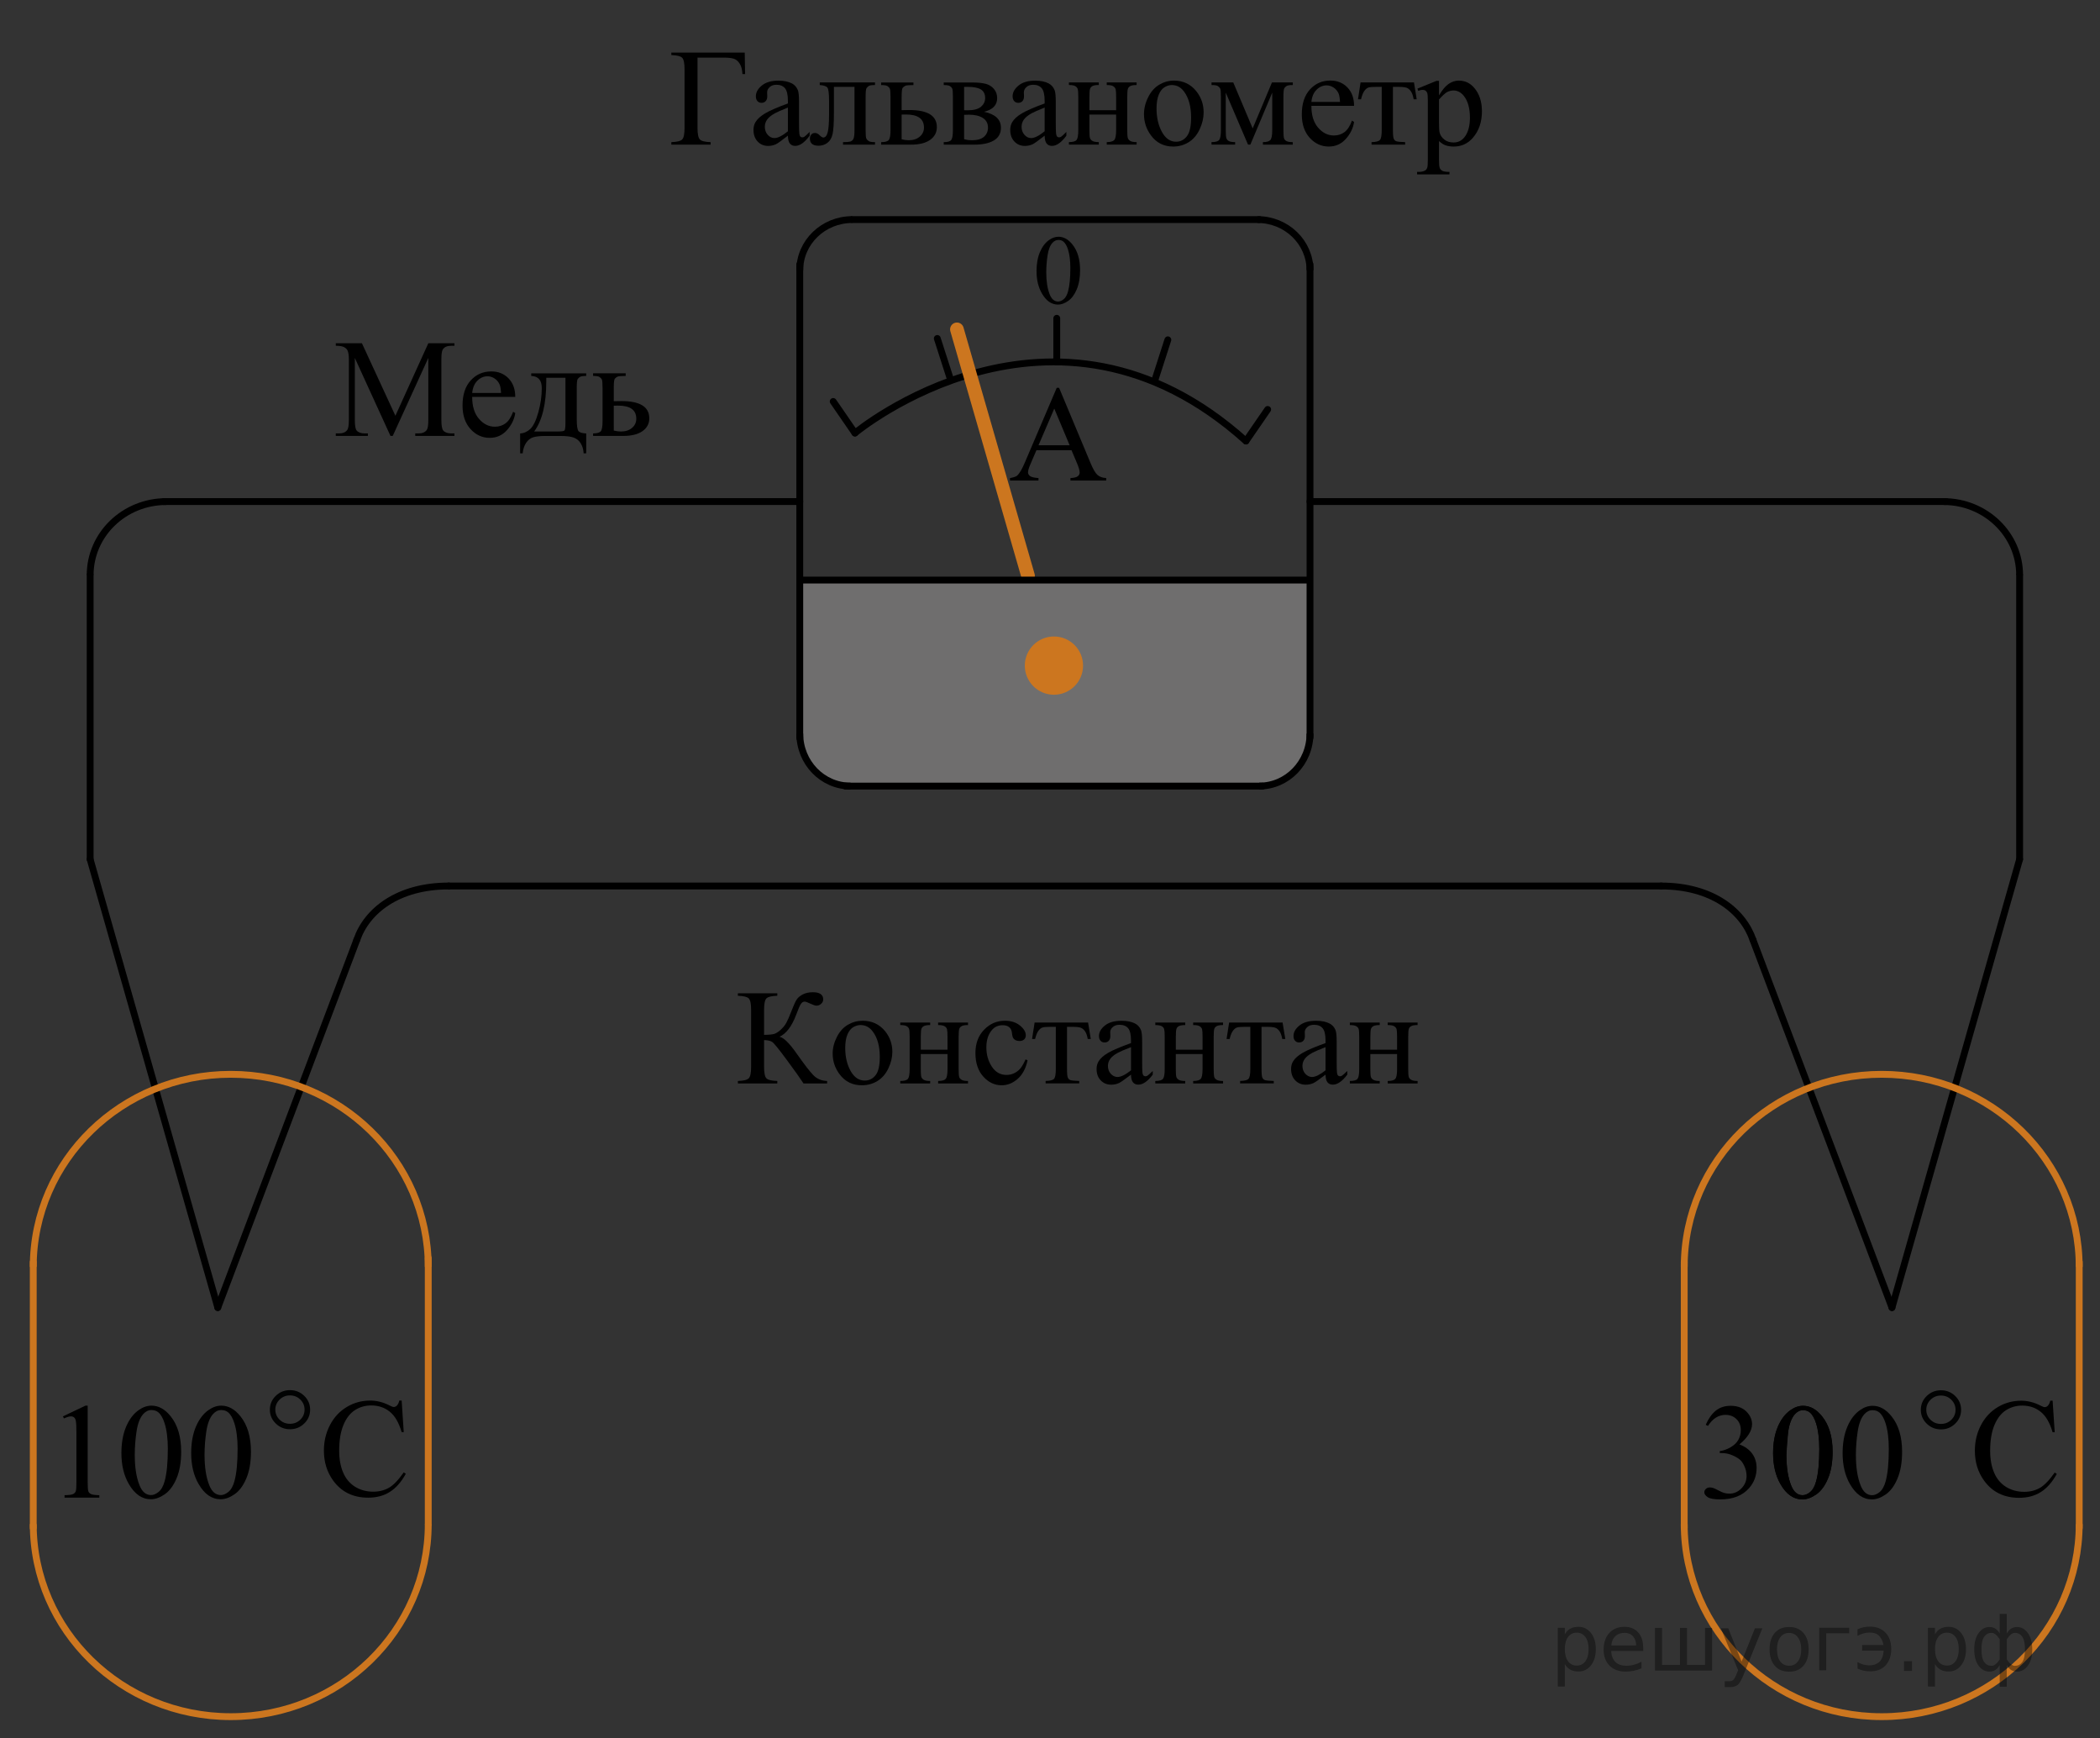 <?xml version="1.0" encoding="utf-8"?>
<!-- Generator: Adobe Illustrator 16.0.0, SVG Export Plug-In . SVG Version: 6.00 Build 0)  -->
<!DOCTYPE svg PUBLIC "-//W3C//DTD SVG 1.1//EN" "http://www.w3.org/Graphics/SVG/1.1/DTD/svg11.dtd">
<svg version="1.1" id="Слой_1" xmlns="http://www.w3.org/2000/svg" xmlns:xlink="http://www.w3.org/1999/xlink" x="0px" y="0px"
	 width="230.333px" height="190.668px" viewBox="-4.833 126 230.333 190.668" enable-background="new -4.833 126 230.333 190.668"
	 xml:space="preserve">
<rect x="-4.833" y="126" width="230.333" height="190.668" fill="#333333" stroke="none"/>
<g>
	<g>
		<path d="M182.256,282.273c0.288-0.665,0.651-1.18,1.09-1.542c0.439-0.361,0.986-0.543,1.641-0.543
			c0.809,0,1.428,0.258,1.859,0.773c0.327,0.384,0.491,0.794,0.491,1.231c0,0.72-0.461,1.464-1.384,2.231
			c0.62,0.238,1.089,0.578,1.406,1.021s0.476,0.963,0.476,1.561c0,0.855-0.277,1.597-0.833,2.224
			c-0.724,0.816-1.772,1.225-3.146,1.225c-0.68,0-1.142-0.083-1.388-0.248c-0.245-0.165-0.368-0.343-0.368-0.532
			c0-0.141,0.059-0.265,0.175-0.371c0.117-0.107,0.257-0.161,0.421-0.161c0.124,0,0.25,0.02,0.379,0.059
			c0.084,0.024,0.275,0.113,0.573,0.267c0.297,0.152,0.503,0.244,0.617,0.273c0.184,0.053,0.379,0.08,0.588,0.08
			c0.506,0,0.945-0.192,1.32-0.576c0.374-0.384,0.562-0.839,0.562-1.363c0-0.384-0.087-0.759-0.261-1.123
			c-0.129-0.272-0.27-0.479-0.424-0.62c-0.213-0.194-0.506-0.37-0.878-0.528s-0.751-0.237-1.138-0.237h-0.238v-0.219
			c0.392-0.048,0.785-0.187,1.179-0.415c0.395-0.229,0.681-0.503,0.859-0.824c0.179-0.32,0.269-0.673,0.269-1.057
			c0-0.501-0.16-0.905-0.48-1.214c-0.319-0.309-0.718-0.463-1.193-0.463c-0.77,0-1.411,0.403-1.927,1.21L182.256,282.273z"/>
		<path d="M189.651,285.394c0-1.128,0.173-2.099,0.521-2.913c0.347-0.813,0.809-1.42,1.384-1.818
			c0.446-0.316,0.907-0.475,1.384-0.475c0.773,0,1.468,0.387,2.083,1.159c0.769,0.958,1.152,2.256,1.152,3.894
			c0,1.147-0.168,2.122-0.506,2.924c-0.337,0.802-0.768,1.384-1.29,1.746c-0.523,0.362-1.028,0.543-1.514,0.543
			c-0.963,0-1.764-0.557-2.403-1.67C189.92,287.846,189.651,286.716,189.651,285.394z M191.109,285.577
			c0,1.36,0.171,2.471,0.513,3.331c0.283,0.725,0.704,1.087,1.265,1.087c0.269,0,0.546-0.118,0.834-0.354
			c0.287-0.236,0.506-0.631,0.654-1.185c0.228-0.836,0.342-2.016,0.342-3.536c0-1.128-0.119-2.068-0.356-2.822
			c-0.179-0.559-0.409-0.955-0.692-1.188c-0.203-0.16-0.448-0.24-0.736-0.24c-0.337,0-0.638,0.148-0.9,0.444
			c-0.356,0.404-0.6,1.038-0.729,1.903S191.109,284.735,191.109,285.577z"/>
		<path d="M197.269,285.394c0-1.128,0.173-2.099,0.521-2.913c0.347-0.813,0.809-1.42,1.384-1.818
			c0.446-0.316,0.907-0.475,1.384-0.475c0.773,0,1.468,0.387,2.083,1.159c0.769,0.958,1.152,2.256,1.152,3.894
			c0,1.147-0.168,2.122-0.506,2.924c-0.337,0.802-0.768,1.384-1.29,1.746c-0.523,0.362-1.028,0.543-1.514,0.543
			c-0.963,0-1.764-0.557-2.403-1.67C197.539,287.846,197.269,286.716,197.269,285.394z M198.727,285.577
			c0,1.36,0.171,2.471,0.513,3.331c0.283,0.725,0.704,1.087,1.265,1.087c0.269,0,0.546-0.118,0.834-0.354
			c0.287-0.236,0.506-0.631,0.654-1.185c0.228-0.836,0.342-2.016,0.342-3.536c0-1.128-0.119-2.068-0.356-2.822
			c-0.179-0.559-0.409-0.955-0.692-1.188c-0.203-0.16-0.448-0.24-0.736-0.24c-0.337,0-0.638,0.148-0.9,0.444
			c-0.356,0.404-0.6,1.038-0.729,1.903S198.727,284.735,198.727,285.577z"/>
	</g>
</g>
<g>
	<g>
		<path d="M2.069,281.346l2.467-1.174h0.247v8.349c0,0.554,0.023,0.899,0.071,1.035s0.146,0.24,0.295,0.313s0.453,0.114,0.912,0.124
			v0.27H2.249v-0.27c0.479-0.01,0.788-0.05,0.927-0.12c0.139-0.071,0.236-0.166,0.292-0.285c0.055-0.118,0.082-0.475,0.082-1.067
			v-5.337c0-0.72-0.025-1.182-0.075-1.386c-0.035-0.155-0.099-0.27-0.19-0.343c-0.092-0.072-0.203-0.109-0.333-0.109
			c-0.184,0-0.441,0.075-0.77,0.227L2.069,281.346z"/>
		<path d="M8.483,285.378c0-1.128,0.174-2.099,0.523-2.913c0.349-0.813,0.813-1.42,1.391-1.818c0.448-0.316,0.912-0.475,1.39-0.475
			c0.777,0,1.475,0.387,2.093,1.159c0.772,0.958,1.159,2.256,1.159,3.894c0,1.147-0.169,2.122-0.508,2.924s-0.771,1.384-1.297,1.746
			s-1.033,0.543-1.521,0.543c-0.967,0-1.771-0.557-2.415-1.67C8.754,287.831,8.483,286.701,8.483,285.378z M9.948,285.561
			c0,1.36,0.172,2.471,0.516,3.331c0.284,0.725,0.708,1.087,1.271,1.087c0.269,0,0.548-0.118,0.837-0.354
			c0.289-0.236,0.508-0.631,0.658-1.185c0.229-0.836,0.344-2.016,0.344-3.536c0-1.128-0.12-2.068-0.359-2.822
			c-0.18-0.559-0.411-0.955-0.695-1.188c-0.204-0.16-0.451-0.24-0.74-0.24c-0.339,0-0.641,0.148-0.905,0.444
			c-0.358,0.404-0.603,1.038-0.732,1.903S9.948,284.719,9.948,285.561z"/>
		<path d="M16.137,285.378c0-1.128,0.174-2.099,0.523-2.913c0.349-0.813,0.813-1.42,1.391-1.818c0.448-0.316,0.912-0.475,1.39-0.475
			c0.777,0,1.475,0.387,2.093,1.159c0.772,0.958,1.159,2.256,1.159,3.894c0,1.147-0.169,2.122-0.508,2.924s-0.771,1.384-1.297,1.746
			s-1.033,0.543-1.521,0.543c-0.967,0-1.771-0.557-2.415-1.67C16.408,287.831,16.137,286.701,16.137,285.378z M17.602,285.561
			c0,1.36,0.172,2.471,0.516,3.331c0.284,0.725,0.708,1.087,1.271,1.087c0.269,0,0.548-0.118,0.837-0.354
			c0.289-0.236,0.508-0.631,0.658-1.185c0.229-0.836,0.344-2.016,0.344-3.536c0-1.128-0.12-2.068-0.359-2.822
			c-0.18-0.559-0.411-0.955-0.695-1.188c-0.204-0.16-0.451-0.24-0.74-0.24c-0.339,0-0.641,0.148-0.905,0.444
			c-0.358,0.404-0.603,1.038-0.732,1.903S17.602,284.719,17.602,285.561z"/>
	</g>
</g>
<path opacity="0.5" fill="#ADAAAA" enable-background="new    " d="M135.543,211.673c1.651-0.371,2.799-2.258,3.309-3.823v-18.229
	H82.888v18.037c0.109,0.082,0.207,0.195,0.28,0.354c0.209,0.453,0.246,0.871,0.378,1.343c0.156,0.556,0.689,0.886,1.133,1.201
	c0.41,0.293,0.748,0.743,1.187,0.979c0.495,0.268,1.002,0.486,1.526,0.682h47.505C134.993,211.964,135.191,211.751,135.543,211.673z
	"/>
<line fill="none" stroke="#000000" stroke-width="0.75" stroke-linecap="round" stroke-linejoin="round" stroke-miterlimit="10" x1="19.055" y1="269.414" x2="5.055" y2="220.246"/>
<line fill="none" stroke="#000000" stroke-width="0.75" stroke-linecap="round" stroke-linejoin="round" stroke-miterlimit="10" x1="5.055" y1="220.246" x2="5.055" y2="189.08"/>
<path fill="none" stroke="#000000" stroke-width="0.75" stroke-miterlimit="10" d="M5.055,189.08c0-4.457,3.735-8.067,8.344-8.067"
	/>
<line fill="none" stroke="#000000" stroke-width="0.75" stroke-linecap="round" stroke-linejoin="round" stroke-miterlimit="10" x1="82.888" y1="181.011" x2="13.138" y2="181.011"/>
<line fill="none" stroke="#000000" stroke-width="0.75" stroke-linecap="round" stroke-linejoin="round" stroke-miterlimit="10" x1="82.888" y1="206.955" x2="82.888" y2="154.998"/>
<path fill="none" stroke="#000000" stroke-width="0.75" stroke-miterlimit="10" d="M82.888,155.65c0-3.076,2.579-5.568,5.759-5.568"
	/>
<line fill="none" stroke="#000000" stroke-width="0.75" stroke-linecap="round" stroke-linejoin="round" stroke-miterlimit="10" x1="133.293" y1="150.082" x2="88.647" y2="150.082"/>
<path fill="none" stroke="#000000" stroke-width="0.75" stroke-miterlimit="10" d="M138.852,155.65c0-3.076-2.579-5.568-5.76-5.568"
	/>
<line fill="none" stroke="#000000" stroke-width="0.75" stroke-linecap="round" stroke-linejoin="round" stroke-miterlimit="10" x1="138.852" y1="206.902" x2="138.852" y2="154.998"/>
<path fill="none" stroke="#000000" stroke-width="0.75" stroke-miterlimit="10" d="M88.457,212.216c-3.076,0-5.569-2.577-5.569-5.76
	"/>
<line fill="none" stroke="#000000" stroke-width="0.75" stroke-linecap="round" stroke-linejoin="round" stroke-miterlimit="10" x1="133.638" y1="212.216" x2="87.892" y2="212.216"/>
<path fill="none" stroke="#000000" stroke-width="0.75" stroke-miterlimit="10" d="M133.281,212.216c3.076,0,5.57-2.577,5.57-5.76"
	/>
<path fill="none" stroke="#000000" stroke-width="0.75" stroke-linecap="round" stroke-linejoin="round" stroke-miterlimit="10" d="
	M88.939,173.496c0,0,21.761-18.125,42.886,0.875"/>
<line fill="none" stroke="#000000" stroke-width="0.75" stroke-linecap="round" stroke-linejoin="round" stroke-miterlimit="10" x1="86.555" y1="170.033" x2="88.939" y2="173.496"/>
<line fill="none" stroke="#000000" stroke-width="0.75" stroke-linecap="round" stroke-linejoin="round" stroke-miterlimit="10" x1="97.971" y1="163.123" x2="99.438" y2="167.68"/>
<line fill="none" stroke="#000000" stroke-width="0.75" stroke-linecap="round" stroke-linejoin="round" stroke-miterlimit="10" x1="123.26" y1="163.271" x2="121.793" y2="167.828"/>
<line fill="none" stroke="#000000" stroke-width="0.75" stroke-linecap="round" stroke-linejoin="round" stroke-miterlimit="10" x1="134.209" y1="170.908" x2="131.825" y2="174.371"/>
<line fill="none" stroke="#000000" stroke-width="0.75" stroke-linecap="round" stroke-linejoin="round" stroke-miterlimit="10" x1="111.075" y1="160.908" x2="111.075" y2="165.693"/>
<g>
	<g>
		<path d="M108.857,155.74c0-0.818,0.127-1.521,0.381-2.111c0.254-0.59,0.592-1.029,1.013-1.318
			c0.327-0.229,0.665-0.344,1.013-0.344c0.566,0,1.074,0.281,1.524,0.841c0.563,0.694,0.845,1.634,0.845,2.821
			c0,0.832-0.124,1.537-0.371,2.117c-0.246,0.582-0.562,1.004-0.944,1.266c-0.383,0.265-0.753,0.396-1.108,0.396
			c-0.705,0-1.291-0.404-1.759-1.212C109.055,157.516,108.857,156.697,108.857,155.74z M109.924,155.871
			c0,0.986,0.125,1.791,0.375,2.414c0.207,0.525,0.516,0.787,0.926,0.787c0.196,0,0.399-0.084,0.61-0.256
			c0.21-0.17,0.37-0.457,0.479-0.859c0.167-0.604,0.251-1.459,0.251-2.562c0-0.817-0.087-1.499-0.262-2.044
			c-0.131-0.404-0.3-0.691-0.506-0.861c-0.149-0.115-0.329-0.174-0.54-0.174c-0.247,0-0.466,0.107-0.659,0.322
			c-0.262,0.292-0.439,0.752-0.534,1.379C109.971,154.644,109.924,155.261,109.924,155.871z"/>
	</g>
</g>
<g>
	<g>
		<path d="M112.692,175.378h-3.846l-0.674,1.57c-0.166,0.385-0.249,0.674-0.249,0.864c0,0.151,0.072,0.284,0.216,0.399
			s0.456,0.188,0.934,0.224v0.271h-3.128v-0.271c0.415-0.073,0.684-0.169,0.806-0.286c0.249-0.234,0.525-0.711,0.828-1.43
			l3.495-8.186h0.256l3.458,8.272c0.278,0.665,0.531,1.097,0.758,1.294c0.228,0.197,0.544,0.311,0.949,0.334v0.271h-3.919v-0.271
			c0.396-0.02,0.663-0.085,0.803-0.197c0.139-0.113,0.209-0.25,0.209-0.41c0-0.217-0.099-0.556-0.293-1.021L112.692,175.378z
			 M112.487,174.835l-1.685-4.02l-1.729,4.02H112.487z"/>
	</g>
</g>
<g>
	<g>
		<path d="M37.996,173.814l-3.91-8.553v6.791c0,0.625,0.067,1.014,0.202,1.17c0.184,0.209,0.475,0.314,0.873,0.314h0.358v0.276
			h-3.522v-0.276h0.358c0.428,0,0.731-0.131,0.911-0.392c0.109-0.16,0.164-0.522,0.164-1.095v-6.641c0-0.451-0.05-0.775-0.149-0.975
			c-0.069-0.145-0.198-0.266-0.384-0.363c-0.186-0.097-0.486-0.146-0.899-0.146v-0.276h2.865l3.672,7.953l3.612-7.953h2.865v0.276
			H44.66c-0.433,0-0.739,0.13-0.918,0.39c-0.109,0.16-0.164,0.524-0.164,1.097v6.641c0,0.625,0.069,1.014,0.209,1.17
			c0.184,0.209,0.475,0.314,0.873,0.314h0.351v0.276h-4.298v-0.276h0.358c0.433,0,0.736-0.132,0.91-0.392
			c0.109-0.16,0.165-0.522,0.165-1.095v-6.791l-3.903,8.554L37.996,173.814L37.996,173.814z"/>
		<path d="M46.958,169.533c-0.005,1.02,0.241,1.82,0.739,2.398c0.497,0.58,1.082,0.871,1.753,0.871c0.448,0,0.837-0.125,1.168-0.371
			c0.331-0.248,0.608-0.672,0.832-1.271l0.231,0.15c-0.104,0.686-0.408,1.309-0.911,1.869c-0.502,0.563-1.132,0.844-1.888,0.844
			c-0.821,0-1.524-0.32-2.108-0.963s-0.876-1.506-0.876-2.59c0-1.174,0.299-2.09,0.899-2.746c0.6-0.658,1.352-0.986,2.257-0.986
			c0.766,0,1.396,0.254,1.888,0.76c0.493,0.508,0.739,1.188,0.739,2.035H46.958z M46.958,169.1h3.164
			c-0.025-0.438-0.077-0.75-0.157-0.931c-0.125-0.278-0.31-0.5-0.556-0.66c-0.246-0.159-0.503-0.239-0.772-0.239
			c-0.413,0-0.782,0.162-1.108,0.483C47.203,168.076,47.013,168.525,46.958,169.1z"/>
		<path d="M53.434,166.947h6.03v0.285c-0.338,0-0.563,0.035-0.675,0.102c-0.112,0.068-0.2,0.15-0.265,0.252
			c-0.065,0.101-0.097,0.424-0.097,0.976v3.396c0,0.715,0.061,1.151,0.183,1.315c0.122,0.162,0.407,0.25,0.854,0.267v2.182H59.18
			c-0.02-0.41-0.121-0.768-0.302-1.072s-0.434-0.52-0.757-0.645c-0.323-0.125-0.801-0.188-1.433-0.188h-1.761
			c-0.547,0-0.975,0.05-1.284,0.146c-0.308,0.097-0.566,0.302-0.772,0.609c-0.207,0.311-0.332,0.693-0.377,1.148h-0.276v-2.182
			c0.408-0.017,0.779-0.179,1.112-0.488c0.333-0.309,0.626-0.916,0.88-1.82s0.38-1.795,0.38-2.668c0-0.859-0.385-1.303-1.157-1.328
			L53.434,166.947L53.434,166.947z M55.083,167.436v0.412c0,2.452-0.443,4.278-1.328,5.479h2.537c0.458,0,0.721-0.037,0.791-0.115
			c0.069-0.078,0.104-0.363,0.104-0.859v-4.916L55.083,167.436L55.083,167.436z"/>
		<path d="M62.487,170.005l0.851-0.014c2.03,0,3.045,0.629,3.045,1.889c0,0.584-0.248,1.054-0.743,1.404
			c-0.495,0.354-1.208,0.529-2.138,0.529h-3.284v-0.277c0.443,0,0.726-0.082,0.851-0.244s0.187-0.524,0.187-1.09v-3.643
			c0-0.535-0.027-0.852-0.082-0.949c-0.055-0.097-0.139-0.186-0.253-0.262c-0.115-0.078-0.349-0.117-0.702-0.117v-0.285h3.575v0.285
			c-0.493,0-0.796,0.029-0.911,0.086c-0.114,0.059-0.209,0.133-0.284,0.227c-0.075,0.093-0.112,0.431-0.112,1.017V170.005
			L62.487,170.005z M62.487,173.223c0.264,0.067,0.527,0.104,0.791,0.104c0.498,0,0.902-0.131,1.213-0.396
			c0.311-0.266,0.466-0.6,0.466-1.004c0-0.961-0.664-1.439-1.993-1.439c-0.114,0-0.273,0.002-0.478,0.008L62.487,173.223
			L62.487,173.223z"/>
	</g>
</g>
<g>
	<g>
		<path d="M76.852,131.766l0.037,2.36H76.6c-0.02-0.477-0.121-0.858-0.303-1.146c-0.183-0.287-0.406-0.471-0.67-0.547
			c-0.264-0.077-0.645-0.115-1.143-0.115h-2.812v7.707c0,0.666,0.085,1.088,0.255,1.268c0.17,0.179,0.563,0.277,1.18,0.297v0.275
			H68.8v-0.275c0.622-0.02,1.019-0.118,1.191-0.297c0.172-0.18,0.259-0.602,0.259-1.268v-6.419c0-0.665-0.086-1.087-0.259-1.267
			c-0.173-0.178-0.57-0.277-1.191-0.299v-0.274H76.852z"/>
		<path d="M81.587,140.88c-0.695,0.543-1.132,0.854-1.31,0.938c-0.267,0.124-0.55,0.187-0.851,0.187
			c-0.469,0-0.854-0.16-1.158-0.483c-0.303-0.321-0.455-0.747-0.455-1.272c0-0.332,0.074-0.621,0.222-0.863
			c0.202-0.338,0.554-0.655,1.055-0.954c0.5-0.298,1.333-0.66,2.497-1.087v-0.268c0-0.682-0.107-1.147-0.322-1.4
			c-0.214-0.254-0.526-0.381-0.936-0.381c-0.311,0-0.558,0.084-0.74,0.254c-0.188,0.168-0.281,0.361-0.281,0.58l0.015,0.433
			c0,0.229-0.058,0.405-0.174,0.528c-0.116,0.125-0.268,0.187-0.455,0.187c-0.183,0-0.332-0.063-0.448-0.192
			c-0.116-0.129-0.174-0.305-0.174-0.528c0-0.427,0.217-0.819,0.651-1.177c0.434-0.358,1.043-0.537,1.828-0.537
			c0.602,0,1.095,0.104,1.48,0.306c0.291,0.154,0.505,0.396,0.644,0.724c0.089,0.213,0.133,0.649,0.133,1.311v2.316
			c0,0.649,0.012,1.049,0.037,1.194c0.024,0.146,0.065,0.244,0.122,0.294c0.057,0.051,0.122,0.074,0.196,0.074
			c0.079,0,0.148-0.018,0.208-0.053c0.104-0.063,0.303-0.245,0.599-0.543v0.416c-0.552,0.746-1.08,1.117-1.583,1.117
			c-0.242,0-0.434-0.084-0.577-0.252C81.667,141.578,81.592,141.289,81.587,140.88z M81.587,140.398v-2.6
			c-0.745,0.298-1.226,0.509-1.443,0.633c-0.39,0.219-0.668,0.447-0.836,0.686s-0.252,0.5-0.252,0.782
			c0,0.356,0.106,0.653,0.318,0.89s0.456,0.354,0.732,0.354C80.482,141.142,80.975,140.894,81.587,140.398z"/>
		<path d="M85.078,135.042h6.061v0.283c-0.335,0-0.559,0.033-0.669,0.1c-0.111,0.068-0.199,0.15-0.263,0.25
			c-0.064,0.101-0.096,0.423-0.096,0.969v3.619c0,0.525,0.027,0.841,0.082,0.941c0.054,0.103,0.139,0.191,0.255,0.27
			c0.116,0.076,0.347,0.115,0.692,0.115v0.275h-3.507v-0.275c0.38,0,0.643-0.021,0.788-0.061c0.145-0.039,0.26-0.136,0.344-0.287
			c0.083-0.15,0.125-0.478,0.125-0.979v-4.736h-2.257v2.875c0,1.088-0.048,1.852-0.144,2.29c-0.097,0.438-0.287,0.765-0.57,0.976
			c-0.284,0.211-0.608,0.316-0.973,0.316c-0.632,0-0.947-0.263-0.947-0.789c0-0.179,0.05-0.324,0.152-0.439
			c0.101-0.113,0.233-0.172,0.396-0.172c0.173,0,0.333,0.072,0.481,0.217c0.192,0.189,0.338,0.283,0.437,0.283
			c0.222,0,0.383-0.188,0.484-0.563c0.101-0.375,0.152-1.031,0.152-1.971v-1.504c0-0.774-0.056-1.246-0.167-1.416
			c-0.111-0.168-0.396-0.271-0.855-0.305L85.078,135.042L85.078,135.042z"/>
		<path d="M94.061,138.082l0.844-0.015c2.013,0,3.019,0.625,3.019,1.877c0,0.58-0.246,1.046-0.736,1.396
			c-0.491,0.352-1.198,0.525-2.12,0.525h-3.256v-0.275c0.439,0,0.72-0.08,0.844-0.241c0.123-0.161,0.185-0.522,0.185-1.084v-3.619
			c0-0.53-0.027-0.845-0.082-0.94c-0.054-0.099-0.138-0.185-0.251-0.262c-0.114-0.076-0.346-0.115-0.696-0.115v-0.283h3.544v0.283
			c-0.488,0-0.789,0.028-0.903,0.086c-0.113,0.058-0.207,0.131-0.281,0.223c-0.074,0.093-0.111,0.429-0.111,1.01V138.082z
			 M94.061,141.277c0.262,0.069,0.523,0.104,0.785,0.104c0.493,0,0.894-0.131,1.202-0.395c0.309-0.263,0.463-0.596,0.463-0.998
			c0-0.953-0.659-1.43-1.976-1.43c-0.113,0-0.271,0.003-0.474,0.008V141.277z"/>
		<path d="M103.095,138.259c1.238,0.259,1.857,0.843,1.857,1.75c0,0.621-0.258,1.086-0.773,1.394
			c-0.515,0.308-1.234,0.462-2.157,0.462h-3.345v-0.275c0.439,0,0.717-0.082,0.833-0.25c0.116-0.166,0.174-0.523,0.174-1.075v-3.619
			c0-0.536-0.026-0.853-0.078-0.944c-0.052-0.096-0.133-0.181-0.244-0.258c-0.111-0.076-0.339-0.115-0.685-0.115v-0.283h3.123
			c0.602,0,1.089,0.047,1.461,0.143c0.373,0.094,0.678,0.279,0.917,0.559c0.239,0.277,0.359,0.615,0.359,1.014
			C104.538,137.531,104.057,138.033,103.095,138.259z M100.912,138.089c0.217,0.004,0.348,0.007,0.392,0.007
			c0.676,0,1.165-0.13,1.465-0.392c0.3-0.261,0.452-0.576,0.452-0.949c0-0.432-0.153-0.744-0.459-0.938
			c-0.306-0.193-0.794-0.291-1.465-0.291h-0.385V138.089z M100.912,141.261c0.247,0.08,0.541,0.119,0.881,0.119
			c0.587,0,1.023-0.129,1.31-0.387c0.286-0.26,0.429-0.592,0.429-0.998c0-0.457-0.185-0.808-0.555-1.051
			c-0.37-0.242-0.883-0.365-1.539-0.365c-0.163,0-0.338,0.006-0.525,0.016L100.912,141.261L100.912,141.261z"/>
		<path d="M109.747,140.88c-0.695,0.543-1.132,0.854-1.31,0.938c-0.267,0.124-0.55,0.187-0.851,0.187
			c-0.469,0-0.854-0.16-1.158-0.483c-0.303-0.321-0.455-0.747-0.455-1.272c0-0.332,0.074-0.621,0.222-0.863
			c0.202-0.338,0.554-0.655,1.055-0.954c0.5-0.298,1.333-0.66,2.497-1.087v-0.268c0-0.682-0.107-1.147-0.322-1.4
			c-0.214-0.254-0.526-0.381-0.936-0.381c-0.311,0-0.558,0.084-0.74,0.254c-0.188,0.168-0.281,0.361-0.281,0.58l0.015,0.433
			c0,0.229-0.058,0.405-0.174,0.528c-0.116,0.125-0.268,0.187-0.455,0.187c-0.183,0-0.332-0.063-0.448-0.192
			c-0.116-0.129-0.174-0.305-0.174-0.528c0-0.427,0.217-0.819,0.651-1.177c0.434-0.358,1.043-0.537,1.828-0.537
			c0.602,0,1.095,0.104,1.48,0.306c0.291,0.154,0.505,0.396,0.644,0.724c0.089,0.213,0.133,0.649,0.133,1.311v2.316
			c0,0.649,0.012,1.049,0.037,1.194c0.024,0.146,0.065,0.244,0.122,0.294c0.057,0.051,0.122,0.074,0.196,0.074
			c0.079,0,0.148-0.018,0.208-0.053c0.104-0.063,0.303-0.245,0.599-0.543v0.416c-0.552,0.746-1.08,1.117-1.583,1.117
			c-0.242,0-0.434-0.084-0.577-0.252C109.827,141.578,109.751,141.289,109.747,140.88z M109.747,140.398v-2.6
			c-0.745,0.298-1.226,0.509-1.443,0.633c-0.39,0.219-0.668,0.447-0.836,0.686c-0.168,0.238-0.252,0.5-0.252,0.782
			c0,0.356,0.106,0.653,0.318,0.89c0.212,0.236,0.456,0.354,0.732,0.354C108.642,141.142,109.135,140.894,109.747,140.398z"/>
		<path d="M114.657,138.089h2.931v-1.445c0-0.432-0.019-0.713-0.053-0.846c-0.033-0.131-0.119-0.242-0.255-0.334
			s-0.377-0.139-0.722-0.139v-0.283h3.277v0.283c-0.307,0-0.528,0.034-0.67,0.104c-0.141,0.07-0.234,0.17-0.285,0.302
			c-0.049,0.132-0.073,0.437-0.073,0.912v3.618c0,0.434,0.019,0.719,0.056,0.857s0.127,0.252,0.271,0.338
			c0.143,0.088,0.377,0.131,0.703,0.131v0.275h-3.278v-0.275c0.409,0,0.683-0.076,0.821-0.228c0.138-0.151,0.207-0.519,0.207-1.099
			v-1.69h-2.931v1.69c0,0.433,0.019,0.718,0.056,0.855c0.037,0.141,0.127,0.254,0.271,0.34c0.143,0.086,0.377,0.131,0.703,0.131
			v0.274h-3.278v-0.274c0.438,0,0.72-0.082,0.844-0.242c0.123-0.161,0.185-0.521,0.185-1.084v-3.619
			c0-0.432-0.019-0.717-0.056-0.855c-0.037-0.14-0.127-0.25-0.27-0.336c-0.144-0.084-0.378-0.127-0.703-0.127v-0.281h3.278v0.281
			c-0.307,0-0.529,0.035-0.67,0.104c-0.141,0.07-0.235,0.171-0.285,0.303c-0.049,0.132-0.074,0.436-0.074,0.912L114.657,138.089
			L114.657,138.089z"/>
		<path d="M123.92,134.841c1.026,0,1.852,0.393,2.473,1.178c0.527,0.67,0.792,1.439,0.792,2.309c0,0.61-0.146,1.229-0.437,1.854
			s-0.691,1.097-1.203,1.414c-0.51,0.317-1.078,0.478-1.705,0.478c-1.021,0-1.834-0.41-2.436-1.229
			c-0.508-0.689-0.762-1.465-0.762-2.323c0-0.626,0.152-1.247,0.462-1.864c0.31-0.619,0.714-1.076,1.218-1.371
			C122.827,134.99,123.359,134.841,123.92,134.841z M123.692,135.326c-0.262,0-0.523,0.08-0.788,0.235s-0.478,0.431-0.641,0.821
			c-0.163,0.394-0.244,0.896-0.244,1.513c0,0.993,0.196,1.851,0.588,2.569c0.394,0.721,0.909,1.08,1.552,1.08
			c0.479,0,0.872-0.198,1.184-0.596c0.312-0.398,0.467-1.08,0.467-2.049c0-1.211-0.26-2.165-0.777-2.859
			C124.681,135.565,124.234,135.326,123.692,135.326z"/>
		<path d="M132.564,140.083l2.116-5.041h2.287v0.283c-0.336,0-0.559,0.033-0.67,0.1c-0.111,0.068-0.198,0.15-0.264,0.25
			c-0.064,0.101-0.097,0.423-0.097,0.969v3.619c0,0.472,0.022,0.775,0.069,0.912c0.048,0.137,0.145,0.24,0.289,0.31
			c0.146,0.07,0.369,0.104,0.67,0.104v0.275h-3.277v-0.275c0.404,0,0.676-0.076,0.813-0.229c0.14-0.15,0.209-0.518,0.209-1.099
			v-4.103l-2.398,5.703h-0.259l-2.441-5.703v4.103c0,0.472,0.024,0.776,0.073,0.913c0.05,0.136,0.146,0.238,0.289,0.309
			c0.143,0.068,0.365,0.104,0.666,0.104v0.275h-2.59v-0.275c0.438,0,0.72-0.08,0.844-0.241c0.123-0.161,0.186-0.522,0.186-1.084
			v-3.619c0-0.531-0.027-0.845-0.082-0.94c-0.055-0.099-0.139-0.185-0.252-0.262c-0.113-0.076-0.346-0.115-0.695-0.115v-0.283h2.384
			L132.564,140.083z"/>
		<path d="M139.004,137.613c-0.004,1.014,0.24,1.807,0.732,2.383c0.493,0.576,1.073,0.864,1.739,0.864
			c0.442,0,0.829-0.123,1.157-0.368c0.328-0.246,0.604-0.666,0.824-1.264l0.229,0.148c-0.104,0.682-0.403,1.301-0.901,1.858
			c-0.5,0.56-1.123,0.839-1.873,0.839c-0.813,0-1.511-0.32-2.091-0.957c-0.579-0.64-0.868-1.496-0.868-2.574
			c0-1.166,0.297-2.076,0.892-2.729c0.594-0.652,1.34-0.979,2.237-0.979c0.76,0,1.385,0.252,1.873,0.756
			c0.487,0.504,0.731,1.178,0.731,2.021H139.004L139.004,137.613z M139.004,137.18h3.139c-0.025-0.437-0.077-0.744-0.156-0.923
			c-0.123-0.278-0.307-0.498-0.551-0.655c-0.244-0.159-0.5-0.237-0.766-0.237c-0.41,0-0.776,0.159-1.101,0.479
			C139.247,136.164,139.059,136.61,139.004,137.18z"/>
		<path d="M144.397,135.042h5.859l0.297,1.848h-0.333c-0.06-0.372-0.158-0.66-0.296-0.864c-0.139-0.202-0.297-0.337-0.475-0.401
			c-0.178-0.063-0.479-0.098-0.91-0.098h-0.592v4.736c0,0.507,0.03,0.828,0.094,0.965c0.062,0.137,0.16,0.229,0.299,0.271
			c0.139,0.045,0.453,0.074,0.947,0.09v0.275h-3.686v-0.275c0.475-0.01,0.777-0.088,0.914-0.231
			c0.135-0.144,0.203-0.509,0.203-1.095v-4.736h-0.606c-0.425,0-0.713,0.025-0.866,0.078c-0.152,0.053-0.3,0.178-0.439,0.373
			c-0.141,0.195-0.26,0.5-0.357,0.912h-0.334L144.397,135.042z"/>
		<path d="M150.635,135.721l2.087-0.851h0.28v1.594c0.352-0.6,0.701-1.021,1.056-1.262c0.353-0.24,0.724-0.361,1.112-0.361
			c0.682,0,1.248,0.269,1.703,0.805c0.558,0.654,0.836,1.51,0.836,2.563c0,1.178-0.336,2.149-1.006,2.92
			c-0.554,0.631-1.248,0.945-2.088,0.945c-0.365,0-0.681-0.053-0.947-0.156c-0.196-0.074-0.42-0.224-0.666-0.446v2.077
			c0,0.467,0.028,0.764,0.086,0.891c0.057,0.126,0.154,0.227,0.295,0.303c0.142,0.073,0.396,0.11,0.767,0.11v0.274h-3.552v-0.274
			h0.186c0.271,0.005,0.504-0.047,0.695-0.156c0.094-0.055,0.166-0.144,0.218-0.265c0.054-0.122,0.078-0.432,0.078-0.928v-6.448
			c0-0.442-0.021-0.724-0.06-0.843s-0.103-0.209-0.188-0.269s-0.202-0.089-0.353-0.089c-0.117,0-0.268,0.035-0.45,0.104
			L150.635,135.721z M153.002,136.906v2.547c0,0.551,0.022,0.914,0.066,1.088c0.069,0.287,0.238,0.541,0.508,0.758
			c0.269,0.22,0.607,0.328,1.018,0.328c0.492,0,0.893-0.192,1.199-0.58c0.398-0.506,0.599-1.219,0.599-2.137
			c0-1.043-0.228-1.846-0.681-2.406c-0.315-0.387-0.69-0.58-1.125-0.58c-0.236,0-0.471,0.06-0.703,0.179
			C153.706,136.19,153.413,136.458,153.002,136.906z"/>
	</g>
</g>
<line fill="none" stroke="#000000" stroke-width="0.75" stroke-linecap="round" stroke-linejoin="round" stroke-miterlimit="10" x1="19.055" y1="269.414" x2="34.304" y2="229.08"/>
<path fill="none" stroke="#000000" stroke-width="0.75" stroke-linecap="round" stroke-linejoin="round" stroke-miterlimit="10" d="
	M34.304,229.08c1.104-3.188,4.514-5.904,10.083-5.904"/>
<line fill="none" stroke="#000000" stroke-width="0.75" stroke-linecap="round" stroke-linejoin="round" stroke-miterlimit="10" x1="44.388" y1="223.175" x2="177.352" y2="223.175"/>
<g>
	
		<line fill="none" stroke="#000000" stroke-width="0.75" stroke-linecap="round" stroke-linejoin="round" stroke-miterlimit="10" x1="202.684" y1="269.414" x2="216.684" y2="220.246"/>
	
		<line fill="none" stroke="#000000" stroke-width="0.75" stroke-linecap="round" stroke-linejoin="round" stroke-miterlimit="10" x1="216.684" y1="220.246" x2="216.684" y2="189.08"/>
	<path fill="none" stroke="#000000" stroke-width="0.75" stroke-miterlimit="10" d="M216.684,189.08
		c0-4.457-3.734-8.067-8.344-8.067"/>
	
		<line fill="none" stroke="#000000" stroke-width="0.75" stroke-linecap="round" stroke-linejoin="round" stroke-miterlimit="10" x1="138.852" y1="181.011" x2="208.602" y2="181.011"/>
	
		<line fill="none" stroke="#000000" stroke-width="0.75" stroke-linecap="round" stroke-linejoin="round" stroke-miterlimit="10" x1="202.684" y1="269.414" x2="187.435" y2="229.08"/>
	
		<path fill="none" stroke="#000000" stroke-width="0.75" stroke-linecap="round" stroke-linejoin="round" stroke-miterlimit="10" d="
		M187.435,229.08c-1.104-3.188-4.515-5.904-10.083-5.904"/>
</g>
<line fill="none" stroke="#CC761F" stroke-width="0.75" stroke-linecap="round" stroke-linejoin="round" stroke-miterlimit="10" x1="-1.186" y1="264.414" x2="-1.186" y2="293.58"/>
<path fill="none" stroke="#CC761F" stroke-width="0.75" stroke-miterlimit="10" d="M-1.186,264.953
	c0-11.666,9.698-21.123,21.662-21.123s21.662,9.457,21.662,21.123"/>
<path fill="none" stroke="#CC761F" stroke-width="0.75" stroke-miterlimit="10" d="M-1.186,293.158
	c0,11.666,9.698,21.125,21.662,21.125s21.662-9.459,21.662-21.125"/>
<line fill="none" stroke="#CC761F" stroke-width="0.75" stroke-linecap="round" stroke-linejoin="round" stroke-miterlimit="10" x1="42.138" y1="263.992" x2="42.138" y2="293.158"/>
<g>
	<g>
		<defs>
			<rect id="SVGID_1_" x="7.314" y="275.156" width="25.415" height="16.898"/>
		</defs>
		<clipPath id="SVGID_2_">
			<use xlink:href="#SVGID_1_"  overflow="visible"/>
		</clipPath>
		<g clip-path="url(#SVGID_2_)">
			<path fill="#010202" d="M29.183,280.613c0,0.592-0.216,1.098-0.646,1.516c-0.431,0.42-0.95,0.631-1.559,0.631
				c-0.613,0-1.136-0.209-1.566-0.631c-0.431-0.418-0.646-0.924-0.646-1.516c0-0.59,0.215-1.096,0.646-1.516
				c0.432-0.418,0.953-0.629,1.566-0.629c0.607,0,1.128,0.211,1.559,0.629C28.968,279.518,29.183,280.023,29.183,280.613z
				 M28.572,280.607c0-0.43-0.155-0.795-0.467-1.102c-0.313-0.307-0.69-0.457-1.136-0.457c-0.44,0-0.817,0.15-1.132,0.457
				c-0.313,0.307-0.471,0.672-0.471,1.102c0,0.432,0.157,0.801,0.471,1.104c0.314,0.304,0.69,0.449,1.132,0.449
				c0.444,0,0.823-0.146,1.136-0.449C28.416,281.408,28.572,281.039,28.572,280.607z"/>
		</g>
	</g>
</g>
<path d="M39.221,279.611l0.229,3.461h-0.229c-0.307-1.037-0.736-1.783-1.305-2.238c-0.563-0.455-1.238-0.684-2.027-0.684
	c-0.662,0-1.264,0.172-1.797,0.516c-0.533,0.346-0.955,0.894-1.264,1.644c-0.309,0.754-0.459,1.688-0.459,2.803
	c0,0.923,0.146,1.722,0.436,2.396c0.289,0.678,0.727,1.193,1.307,1.559c0.582,0.357,1.244,0.539,1.99,0.539
	c0.646,0,1.219-0.145,1.715-0.424c0.494-0.281,1.039-0.848,1.633-1.689l0.229,0.15c-0.5,0.904-1.084,1.566-1.75,1.986
	c-0.668,0.424-1.461,0.635-2.377,0.635c-1.652,0-2.936-0.625-3.844-1.881c-0.676-0.932-1.014-2.023-1.014-3.285
	c0-1.02,0.223-1.951,0.668-2.805c0.445-0.853,1.063-1.51,1.844-1.979c0.783-0.468,1.639-0.701,2.564-0.701
	c0.723,0,1.434,0.183,2.135,0.541c0.207,0.108,0.354,0.164,0.439,0.164c0.135,0,0.248-0.047,0.348-0.146
	c0.129-0.135,0.219-0.319,0.271-0.563h0.258V279.611L39.221,279.611z"/>
<g>
	<g>
		<g>
			<path d="M189.64,285.393c0-1.127,0.174-2.099,0.521-2.912c0.348-0.813,0.81-1.42,1.385-1.817
				c0.445-0.316,0.906-0.476,1.384-0.476c0.772,0,1.468,0.388,2.083,1.158c0.769,0.959,1.152,2.256,1.152,3.896
				c0,1.145-0.168,2.12-0.506,2.924c-0.338,0.801-0.768,1.383-1.291,1.746c-0.522,0.36-1.027,0.543-1.514,0.543
				c-0.963,0-1.764-0.558-2.402-1.67C189.911,287.846,189.64,286.714,189.64,285.393z M191.098,285.576
				c0,1.359,0.171,2.471,0.514,3.33c0.282,0.725,0.704,1.088,1.266,1.088c0.268,0,0.545-0.119,0.832-0.354
				c0.287-0.236,0.506-0.631,0.654-1.186c0.229-0.836,0.344-2.017,0.344-3.535c0-1.129-0.119-2.068-0.357-2.822
				c-0.18-0.559-0.409-0.955-0.691-1.189c-0.203-0.16-0.449-0.24-0.736-0.24c-0.338,0-0.637,0.148-0.899,0.445
				c-0.356,0.404-0.601,1.037-0.729,1.902"/>
		</g>
	</g>
	
		<line fill="none" stroke="#CC761F" stroke-width="0.75" stroke-linecap="round" stroke-linejoin="round" stroke-miterlimit="10" x1="179.896" y1="264.414" x2="179.896" y2="293.58"/>
	<path fill="none" stroke="#CC761F" stroke-width="0.75" stroke-miterlimit="10" d="M179.896,264.953
		c0-11.666,9.696-21.123,21.662-21.123c11.963,0,21.661,9.457,21.661,21.123"/>
	<path fill="none" stroke="#CC761F" stroke-width="0.75" stroke-miterlimit="10" d="M179.896,293.158
		c0,11.666,9.696,21.125,21.662,21.125c11.963,0,21.661-9.459,21.661-21.125"/>
	<g>
		<g>
			<defs>
				<rect id="SVGID_3_" x="188.396" y="274.139" width="25.415" height="16.897"/>
			</defs>
			<clipPath id="SVGID_4_">
				<use xlink:href="#SVGID_3_"  overflow="visible"/>
			</clipPath>
			<g clip-path="url(#SVGID_4_)">
				<path fill="#010202" d="M210.265,280.628c0,0.593-0.216,1.099-0.646,1.517c-0.432,0.42-0.951,0.631-1.56,0.631
					c-0.613,0-1.136-0.209-1.565-0.631c-0.432-0.418-0.646-0.925-0.646-1.517c0-0.59,0.215-1.096,0.646-1.516
					c0.432-0.418,0.952-0.629,1.565-0.629c0.606,0,1.128,0.211,1.56,0.629C210.049,279.533,210.265,280.039,210.265,280.628z
					 M209.654,280.623c0-0.43-0.155-0.795-0.467-1.102c-0.313-0.307-0.69-0.457-1.136-0.457c-0.44,0-0.817,0.15-1.133,0.457
					c-0.313,0.307-0.471,0.672-0.471,1.102c0,0.433,0.157,0.801,0.471,1.104c0.314,0.304,0.69,0.448,1.133,0.448
					c0.443,0,0.822-0.145,1.136-0.448C209.499,281.423,209.654,281.055,209.654,280.623z"/>
			</g>
		</g>
	</g>
	<path d="M220.303,279.626l0.229,3.461h-0.229c-0.307-1.037-0.736-1.782-1.305-2.237c-0.563-0.455-1.238-0.685-2.027-0.685
		c-0.662,0-1.264,0.172-1.797,0.517c-0.533,0.346-0.955,0.894-1.264,1.644c-0.31,0.754-0.459,1.688-0.459,2.803
		c0,0.922,0.146,1.721,0.436,2.395c0.289,0.678,0.727,1.193,1.307,1.559c0.582,0.357,1.244,0.539,1.99,0.539
		c0.646,0,1.219-0.145,1.715-0.424c0.494-0.281,1.039-0.848,1.633-1.689l0.229,0.15c-0.5,0.904-1.084,1.566-1.75,1.986
		c-0.668,0.424-1.462,0.635-2.378,0.635c-1.651,0-2.936-0.625-3.844-1.881c-0.676-0.932-1.014-2.023-1.014-3.285
		c0-1.02,0.223-1.951,0.668-2.805c0.445-0.852,1.063-1.51,1.844-1.979c0.783-0.468,1.64-0.701,2.564-0.701
		c0.723,0,1.434,0.182,2.135,0.541c0.207,0.108,0.354,0.164,0.439,0.164c0.135,0,0.248-0.047,0.348-0.146
		c0.129-0.136,0.219-0.319,0.271-0.563h0.258V279.626L220.303,279.626z"/>
	
		<line fill="none" stroke="#CC761F" stroke-width="0.75" stroke-linecap="round" stroke-linejoin="round" stroke-miterlimit="10" x1="223.22" y1="264.414" x2="223.22" y2="293.58"/>
</g>
<g>
	<g>
		<path d="M85.888,244.561v0.271h-2.591c-0.281-0.443-0.874-1.277-1.777-2.506c-0.903-1.228-1.454-1.906-1.651-2.041
			c-0.197-0.134-0.496-0.203-0.896-0.207v2.953c0,0.649,0.085,1.063,0.255,1.237c0.17,0.176,0.569,0.272,1.196,0.293v0.271H76.1
			v-0.271c0.617-0.021,1.013-0.114,1.188-0.289c0.175-0.172,0.263-0.586,0.263-1.241v-6.285c0-0.652-0.086-1.064-0.259-1.24
			c-0.173-0.174-0.57-0.271-1.192-0.291v-0.271h4.324v0.271c-0.627,0.02-1.026,0.117-1.196,0.291
			c-0.17,0.176-0.255,0.588-0.255,1.24v2.756c0.538-0.004,0.911-0.041,1.118-0.105c0.208-0.066,0.44-0.215,0.7-0.449
			c0.259-0.232,0.464-0.484,0.615-0.754c0.15-0.27,0.344-0.713,0.581-1.33c0.222-0.578,0.404-0.98,0.544-1.207
			c0.14-0.227,0.366-0.42,0.677-0.584c0.311-0.162,0.681-0.244,1.111-0.244c0.76,0,1.14,0.264,1.14,0.787
			c0,0.186-0.075,0.346-0.226,0.482c-0.15,0.135-0.322,0.203-0.514,0.203c-0.139,0-0.371-0.078-0.696-0.232
			c-0.286-0.141-0.486-0.211-0.6-0.211c-0.158,0-0.294,0.08-0.407,0.244c-0.114,0.162-0.294,0.576-0.541,1.242
			c-0.474,1.244-1.079,2.035-1.814,2.369c0.449,0.078,1.071,0.684,1.866,1.815c0.844,1.199,1.463,2.003,1.858,2.406
			C84.78,244.335,85.281,244.544,85.888,244.561z"/>
		<path d="M89.777,237.955c1.026,0,1.851,0.383,2.473,1.15c0.528,0.656,0.792,1.41,0.792,2.262c0,0.598-0.146,1.203-0.437,1.814
			c-0.291,0.613-0.692,1.074-1.203,1.385c-0.511,0.313-1.08,0.467-1.707,0.467c-1.022,0-1.834-0.4-2.436-1.203
			c-0.508-0.676-0.763-1.434-0.763-2.272c0-0.613,0.154-1.224,0.463-1.826c0.309-0.604,0.714-1.054,1.218-1.342
			C88.681,238.1,89.214,237.955,89.777,237.955z M89.547,238.427c-0.262,0-0.525,0.076-0.789,0.23
			c-0.264,0.152-0.478,0.422-0.641,0.805c-0.163,0.386-0.244,0.879-0.244,1.48c0,0.973,0.196,1.811,0.588,2.516
			c0.393,0.705,0.91,1.058,1.551,1.058c0.479,0,0.874-0.192,1.185-0.582c0.311-0.39,0.467-1.06,0.467-2.007
			c0-1.186-0.259-2.118-0.778-2.799C90.537,238.662,90.09,238.427,89.547,238.427z"/>
		<path d="M96.159,241.132h2.932v-1.414c0-0.424-0.017-0.698-0.052-0.827c-0.035-0.13-0.12-0.238-0.255-0.328
			c-0.135-0.09-0.376-0.136-0.722-0.136v-0.276h3.28v0.276c-0.306,0-0.529,0.035-0.67,0.104c-0.141,0.067-0.236,0.168-0.285,0.297
			c-0.049,0.129-0.074,0.426-0.074,0.893v3.543c0,0.424,0.019,0.703,0.056,0.838c0.037,0.137,0.127,0.248,0.27,0.332
			c0.143,0.086,0.378,0.129,0.704,0.129v0.27h-3.28v-0.27c0.41,0,0.684-0.074,0.822-0.223c0.138-0.149,0.208-0.508,0.208-1.076
			v-1.654h-2.932v1.654c0,0.424,0.019,0.703,0.056,0.838c0.037,0.137,0.127,0.248,0.27,0.332c0.144,0.086,0.378,0.129,0.704,0.129
			v0.27h-3.28v-0.27c0.439,0,0.72-0.08,0.844-0.238s0.185-0.512,0.185-1.061v-3.543c0-0.424-0.019-0.703-0.055-0.838
			c-0.037-0.137-0.127-0.246-0.271-0.328c-0.143-0.084-0.377-0.125-0.703-0.125v-0.277h3.28v0.277c-0.306,0-0.529,0.035-0.67,0.102
			c-0.141,0.068-0.236,0.168-0.285,0.297c-0.049,0.129-0.074,0.426-0.074,0.893v1.412H96.159z"/>
		<path d="M107.871,242.292c-0.183,0.879-0.541,1.558-1.074,2.029c-0.533,0.475-1.123,0.711-1.77,0.711
			c-0.77,0-1.441-0.318-2.014-0.955c-0.572-0.637-0.859-1.496-0.859-2.58c0-1.051,0.317-1.901,0.952-2.559
			c0.635-0.656,1.396-0.984,2.284-0.984c0.667,0,1.214,0.174,1.644,0.521c0.43,0.349,0.645,0.709,0.645,1.084
			c0,0.185-0.061,0.334-0.182,0.446c-0.121,0.115-0.29,0.172-0.507,0.172c-0.291,0-0.511-0.092-0.659-0.276
			c-0.084-0.103-0.14-0.295-0.167-0.582c-0.027-0.286-0.127-0.506-0.3-0.655c-0.173-0.146-0.412-0.22-0.718-0.22
			c-0.494,0-0.891,0.181-1.192,0.539c-0.4,0.478-0.6,1.104-0.6,1.89c0,0.797,0.199,1.5,0.596,2.108
			c0.397,0.61,0.934,0.916,1.61,0.916c0.483,0,0.918-0.162,1.303-0.487c0.271-0.226,0.535-0.629,0.792-1.22L107.871,242.292z"/>
		<path d="M108.646,238.15h5.864l0.296,1.809h-0.333c-0.06-0.362-0.158-0.646-0.297-0.846c-0.138-0.199-0.296-0.33-0.474-0.393
			c-0.178-0.064-0.481-0.096-0.91-0.096H112.2v4.637c0,0.496,0.031,0.811,0.093,0.945c0.062,0.133,0.161,0.221,0.3,0.266
			c0.138,0.043,0.454,0.072,0.947,0.088v0.27h-3.687v-0.27c0.474-0.01,0.778-0.086,0.915-0.227c0.135-0.142,0.204-0.498,0.204-1.072
			v-4.637h-0.607c-0.424,0-0.713,0.024-0.866,0.076c-0.153,0.051-0.3,0.174-0.44,0.364s-0.261,0.49-0.359,0.894h-0.333
			L108.646,238.15z"/>
		<path d="M119.219,243.867c-0.695,0.529-1.133,0.836-1.311,0.918c-0.267,0.123-0.551,0.184-0.852,0.184
			c-0.471,0-0.855-0.157-1.159-0.475c-0.304-0.316-0.455-0.729-0.455-1.246c0-0.326,0.074-0.606,0.222-0.846
			c0.203-0.332,0.555-0.643,1.056-0.934s1.333-0.646,2.498-1.064v-0.264c0-0.664-0.106-1.121-0.321-1.369s-0.526-0.373-0.937-0.373
			c-0.313,0-0.56,0.084-0.741,0.248c-0.188,0.166-0.281,0.355-0.281,0.568l0.015,0.424c0,0.223-0.058,0.396-0.174,0.518
			c-0.115,0.122-0.268,0.182-0.455,0.182c-0.183,0-0.332-0.063-0.447-0.188c-0.116-0.125-0.174-0.299-0.174-0.519
			c0-0.418,0.217-0.801,0.65-1.151c0.436-0.351,1.044-0.522,1.829-0.522c0.603,0,1.096,0.1,1.479,0.299
			c0.293,0.15,0.506,0.385,0.646,0.707c0.089,0.209,0.133,0.637,0.133,1.283v2.268c0,0.637,0.013,1.025,0.037,1.17
			c0.024,0.143,0.065,0.238,0.122,0.287c0.059,0.049,0.123,0.074,0.195,0.074c0.08,0,0.148-0.019,0.209-0.053
			c0.104-0.063,0.304-0.24,0.6-0.531v0.408c-0.553,0.729-1.081,1.094-1.585,1.094c-0.241,0-0.435-0.082-0.577-0.248
			C119.297,244.546,119.224,244.266,119.219,243.867z M119.219,243.393v-2.543c-0.745,0.291-1.227,0.498-1.443,0.618
			c-0.39,0.214-0.669,0.439-0.837,0.671c-0.168,0.233-0.252,0.487-0.252,0.767c0,0.35,0.106,0.641,0.317,0.87
			c0.213,0.231,0.457,0.349,0.733,0.349C118.113,244.123,118.607,243.878,119.219,243.393z"/>
		<path d="M124.133,241.132h2.933v-1.414c0-0.424-0.017-0.698-0.052-0.827c-0.034-0.13-0.119-0.238-0.256-0.328
			c-0.135-0.09-0.377-0.136-0.723-0.136v-0.276h3.28v0.276c-0.306,0-0.528,0.035-0.67,0.104c-0.142,0.067-0.235,0.168-0.285,0.297
			c-0.049,0.129-0.073,0.426-0.073,0.893v3.543c0,0.424,0.019,0.703,0.055,0.838c0.037,0.137,0.128,0.248,0.271,0.332
			c0.143,0.086,0.379,0.129,0.703,0.129v0.27h-3.279v-0.27c0.409,0,0.684-0.074,0.821-0.223s0.207-0.508,0.207-1.076v-1.654h-2.933
			v1.654c0,0.424,0.02,0.703,0.057,0.838c0.037,0.137,0.127,0.248,0.27,0.332c0.145,0.086,0.379,0.129,0.705,0.129v0.27h-3.281
			v-0.27c0.439,0,0.722-0.08,0.845-0.238c0.124-0.158,0.187-0.512,0.187-1.061v-3.543c0-0.424-0.02-0.703-0.057-0.838
			c-0.037-0.137-0.127-0.246-0.271-0.328c-0.143-0.084-0.377-0.125-0.703-0.125v-0.277h3.281v0.277c-0.308,0-0.529,0.035-0.67,0.102
			c-0.142,0.068-0.236,0.168-0.285,0.297c-0.051,0.129-0.074,0.426-0.074,0.893v1.412H124.133z"/>
		<path d="M129.981,238.15h5.864l0.296,1.809h-0.333c-0.06-0.362-0.158-0.646-0.296-0.846c-0.139-0.199-0.297-0.33-0.475-0.393
			c-0.178-0.064-0.48-0.096-0.91-0.096h-0.592v4.637c0,0.496,0.029,0.811,0.092,0.945c0.063,0.133,0.162,0.221,0.3,0.266
			c0.139,0.043,0.454,0.072,0.948,0.088v0.27h-3.688v-0.27c0.474-0.01,0.778-0.086,0.915-0.227c0.135-0.142,0.203-0.498,0.203-1.072
			v-4.637h-0.607c-0.424,0-0.713,0.024-0.865,0.076c-0.152,0.051-0.301,0.174-0.44,0.364s-0.261,0.49-0.358,0.894H129.7
			L129.981,238.15z"/>
		<path d="M140.555,243.867c-0.696,0.529-1.133,0.836-1.311,0.918c-0.268,0.123-0.552,0.184-0.853,0.184
			c-0.47,0-0.854-0.157-1.158-0.475c-0.304-0.316-0.456-0.729-0.456-1.246c0-0.326,0.074-0.606,0.223-0.846
			c0.203-0.332,0.555-0.643,1.056-0.934s1.334-0.646,2.499-1.064v-0.264c0-0.664-0.107-1.121-0.322-1.369s-0.525-0.373-0.938-0.373
			c-0.311,0-0.558,0.084-0.739,0.248c-0.188,0.166-0.281,0.355-0.281,0.568l0.015,0.424c0,0.223-0.059,0.396-0.174,0.518
			s-0.269,0.182-0.455,0.182c-0.184,0-0.332-0.063-0.447-0.188c-0.116-0.125-0.174-0.299-0.174-0.519
			c0-0.418,0.217-0.801,0.65-1.151c0.436-0.351,1.044-0.522,1.828-0.522c0.604,0,1.097,0.1,1.48,0.299
			c0.291,0.15,0.506,0.385,0.645,0.707c0.089,0.209,0.134,0.637,0.134,1.283v2.268c0,0.637,0.013,1.025,0.037,1.17
			c0.024,0.143,0.065,0.238,0.122,0.287s0.122,0.074,0.195,0.074c0.08,0,0.148-0.019,0.207-0.053
			c0.104-0.063,0.305-0.24,0.601-0.531v0.408c-0.553,0.729-1.081,1.094-1.584,1.094c-0.242,0-0.435-0.082-0.578-0.248
			C140.633,244.546,140.56,244.266,140.555,243.867z M140.555,243.393v-2.543c-0.745,0.291-1.227,0.498-1.444,0.618
			c-0.39,0.214-0.668,0.439-0.836,0.671c-0.168,0.233-0.252,0.487-0.252,0.767c0,0.35,0.106,0.641,0.317,0.87
			c0.213,0.231,0.457,0.349,0.734,0.349C139.45,244.123,139.942,243.878,140.555,243.393z"/>
		<path d="M145.469,241.132h2.933v-1.414c0-0.424-0.019-0.698-0.052-0.827c-0.035-0.13-0.12-0.238-0.256-0.328
			c-0.137-0.09-0.377-0.136-0.723-0.136v-0.276h3.28v0.276c-0.307,0-0.528,0.035-0.67,0.104c-0.142,0.067-0.235,0.168-0.285,0.297
			s-0.073,0.426-0.073,0.893v3.543c0,0.424,0.019,0.703,0.056,0.838c0.036,0.137,0.127,0.248,0.271,0.332
			c0.143,0.086,0.377,0.129,0.703,0.129v0.27h-3.279v-0.27c0.408,0,0.684-0.074,0.82-0.223c0.139-0.148,0.208-0.508,0.208-1.076
			v-1.654h-2.933v1.654c0,0.424,0.019,0.703,0.056,0.838c0.037,0.137,0.127,0.248,0.271,0.332c0.145,0.086,0.379,0.129,0.703,0.129
			v0.27h-3.278v-0.27c0.438,0,0.72-0.08,0.844-0.238c0.123-0.158,0.185-0.512,0.185-1.061v-3.543c0-0.424-0.019-0.703-0.055-0.838
			c-0.037-0.137-0.128-0.246-0.271-0.328c-0.144-0.084-0.377-0.125-0.702-0.125v-0.277h3.278v0.277c-0.306,0-0.528,0.035-0.67,0.102
			c-0.141,0.068-0.234,0.168-0.285,0.297c-0.049,0.129-0.073,0.426-0.073,0.893L145.469,241.132L145.469,241.132z"/>
	</g>
</g>
<g>
	<path fill="#CC761F" d="M110.762,196.314c-1.479,0-2.688,1.205-2.688,2.693c0,1.479,1.205,2.688,2.688,2.688
		c1.486,0,2.693-1.205,2.693-2.688C113.459,197.521,112.254,196.314,110.762,196.314L110.762,196.314z"/>
	
		<path fill="none" stroke="#CC761F" stroke-width="1.009" stroke-linecap="round" stroke-linejoin="round" stroke-miterlimit="8" d="
		M110.762,196.314c-1.479,0-2.688,1.205-2.688,2.693c0,1.479,1.205,2.688,2.688,2.688c1.486,0,2.693-1.205,2.693-2.688
		C113.459,197.521,112.254,196.314,110.762,196.314L110.762,196.314z"/>
</g>
<line fill="none" stroke="#CC761F" stroke-width="1.5" stroke-linecap="round" stroke-linejoin="round" stroke-miterlimit="10" x1="100.125" y1="162.125" x2="107.922" y2="189.15"/>
<line fill="none" stroke="#000000" stroke-width="0.75" stroke-miterlimit="10" x1="82.888" y1="189.621" x2="138.852" y2="189.621"/>
<path fill="#FFFFFF" stroke="#000000" stroke-miterlimit="10" d="M-4.833,126"/>
<path fill="#FFFFFF" stroke="#000000" stroke-miterlimit="10" d="M225.5,316.667"/>
<g style="stroke:none;fill:#000;fill-opacity:0.40"><path d="m 166.8,308.5 v 2.48 h -0.77 v -6.44 h 0.77 v 0.71 q 0.24,-0.42 0.61,-0.62 0.37,-0.20 0.88,-0.20 0.85,0 1.38,0.68 0.53,0.68 0.53,1.77 0,1.10 -0.53,1.77 -0.53,0.68 -1.38,0.68 -0.51,0 -0.88,-0.20 -0.37,-0.20 -0.61,-0.62 z m 2.61,-1.63 q 0,-0.85 -0.35,-1.32 -0.35,-0.48 -0.95,-0.48 -0.61,0 -0.96,0.48 -0.35,0.48 -0.35,1.32 0,0.85 0.35,1.33 0.35,0.48 0.96,0.48 0.61,0 0.95,-0.48 0.35,-0.48 0.35,-1.33 z"/><path d="m 175.4,306.7 v 0.38 h -3.52 q 0.05,0.79 0.47,1.21 0.43,0.41 1.19,0.41 0.44,0 0.85,-0.11 0.42,-0.11 0.82,-0.33 v 0.72 q -0.41,0.17 -0.85,0.27 -0.43,0.09 -0.88,0.09 -1.12,0 -1.77,-0.65 -0.65,-0.65 -0.65,-1.76 0,-1.15 0.62,-1.82 0.62,-0.68 1.67,-0.68 0.94,0 1.49,0.61 0.55,0.60 0.55,1.65 z m -0.77,-0.23 q -0.01,-0.63 -0.35,-1.00 -0.34,-0.38 -0.91,-0.38 -0.64,0 -1.03,0.36 -0.38,0.36 -0.44,1.02 z"/><path d="m 180.2,308.6 h 1.98 v -4.05 h 0.77 v 4.67 h -6.26 v -4.67 h 0.77 v 4.05 h 1.97 v -4.05 h 0.77 z"/><path d="m 186.4,309.7 q -0.33,0.83 -0.63,1.09 -0.31,0.25 -0.82,0.25 h -0.61 v -0.64 h 0.45 q 0.32,0 0.49,-0.15 0.17,-0.15 0.39,-0.71 l 0.14,-0.35 -1.89,-4.59 h 0.81 l 1.46,3.65 1.46,-3.65 h 0.81 z"/><path d="m 191.4,305.1 q -0.62,0 -0.97,0.48 -0.36,0.48 -0.36,1.32 0,0.84 0.35,1.32 0.36,0.48 0.98,0.48 0.61,0 0.97,-0.48 0.36,-0.48 0.36,-1.32 0,-0.83 -0.36,-1.31 -0.36,-0.49 -0.97,-0.49 z m 0,-0.65 q 1,0 1.57,0.65 0.57,0.65 0.57,1.80 0,1.15 -0.57,1.80 -0.57,0.65 -1.57,0.65 -1.00,0 -1.57,-0.65 -0.57,-0.65 -0.57,-1.80 0,-1.15 0.57,-1.80 0.57,-0.65 1.57,-0.65 z"/><path d="m 194.7,309.2 v -4.67 h 3.29 v 0.61 h -2.52 v 4.05 z"/><path d="m 198.9,308.3 q 0.66,0.36 1.31,0.36 0.61,0 1.05,-0.35 0.44,-0.36 0.52,-1.27 h -2.37 v -0.61 h 2.34 q -0.05,-0.44 -0.38,-0.90 -0.33,-0.47 -1.16,-0.47 -0.64,0 -1.31,0.36 v -0.72 q 0.65,-0.29 1.35,-0.29 1.09,0 1.72,0.66 0.63,0.66 0.63,1.79 0,1.12 -0.61,1.79 -0.61,0.66 -1.68,0.66 -0.79,0 -1.40,-0.30 z"/><path d="m 204.0,308.2 h 0.88 v 1.06 h -0.88 z"/><path d="m 207.4,308.5 v 2.48 h -0.77 v -6.44 h 0.77 v 0.71 q 0.24,-0.42 0.61,-0.62 0.37,-0.20 0.88,-0.20 0.85,0 1.38,0.68 0.53,0.68 0.53,1.77 0,1.10 -0.53,1.77 -0.53,0.68 -1.38,0.68 -0.51,0 -0.88,-0.20 -0.37,-0.20 -0.61,-0.62 z m 2.61,-1.63 q 0,-0.85 -0.35,-1.32 -0.35,-0.48 -0.95,-0.48 -0.61,0 -0.96,0.48 -0.35,0.48 -0.35,1.32 0,0.85 0.35,1.33 0.35,0.48 0.96,0.48 0.61,0 0.95,-0.48 0.35,-0.48 0.35,-1.33 z"/><path d="m 212.5,306.9 q 0,0.98 0.30,1.40 0.30,0.41 0.82,0.41 0.41,0 0.88,-0.70 v -2.22 q -0.47,-0.70 -0.88,-0.70 -0.51,0 -0.82,0.42 -0.30,0.41 -0.30,1.39 z m 2,4.10 v -2.37 q -0.24,0.39 -0.51,0.55 -0.27,0.16 -0.62,0.16 -0.70,0 -1.18,-0.64 -0.48,-0.65 -0.48,-1.79 0,-1.15 0.48,-1.80 0.49,-0.66 1.18,-0.66 0.35,0 0.62,0.16 0.28,0.16 0.51,0.55 v -2.15 h 0.77 v 2.15 q 0.24,-0.39 0.51,-0.55 0.28,-0.16 0.62,-0.16 0.70,0 1.18,0.66 0.49,0.66 0.49,1.80 0,1.15 -0.49,1.79 -0.48,0.64 -1.18,0.64 -0.35,0 -0.62,-0.16 -0.27,-0.16 -0.51,-0.55 v 2.37 z m 2.77,-4.10 q 0,-0.98 -0.30,-1.39 -0.30,-0.42 -0.81,-0.42 -0.41,0 -0.88,0.70 v 2.22 q 0.47,0.70 0.88,0.70 0.51,0 0.81,-0.41 0.30,-0.42 0.30,-1.40 z"/></g></svg>

<!--File created and owned by https://sdamgia.ru. Copying is prohibited. All rights reserved.-->
